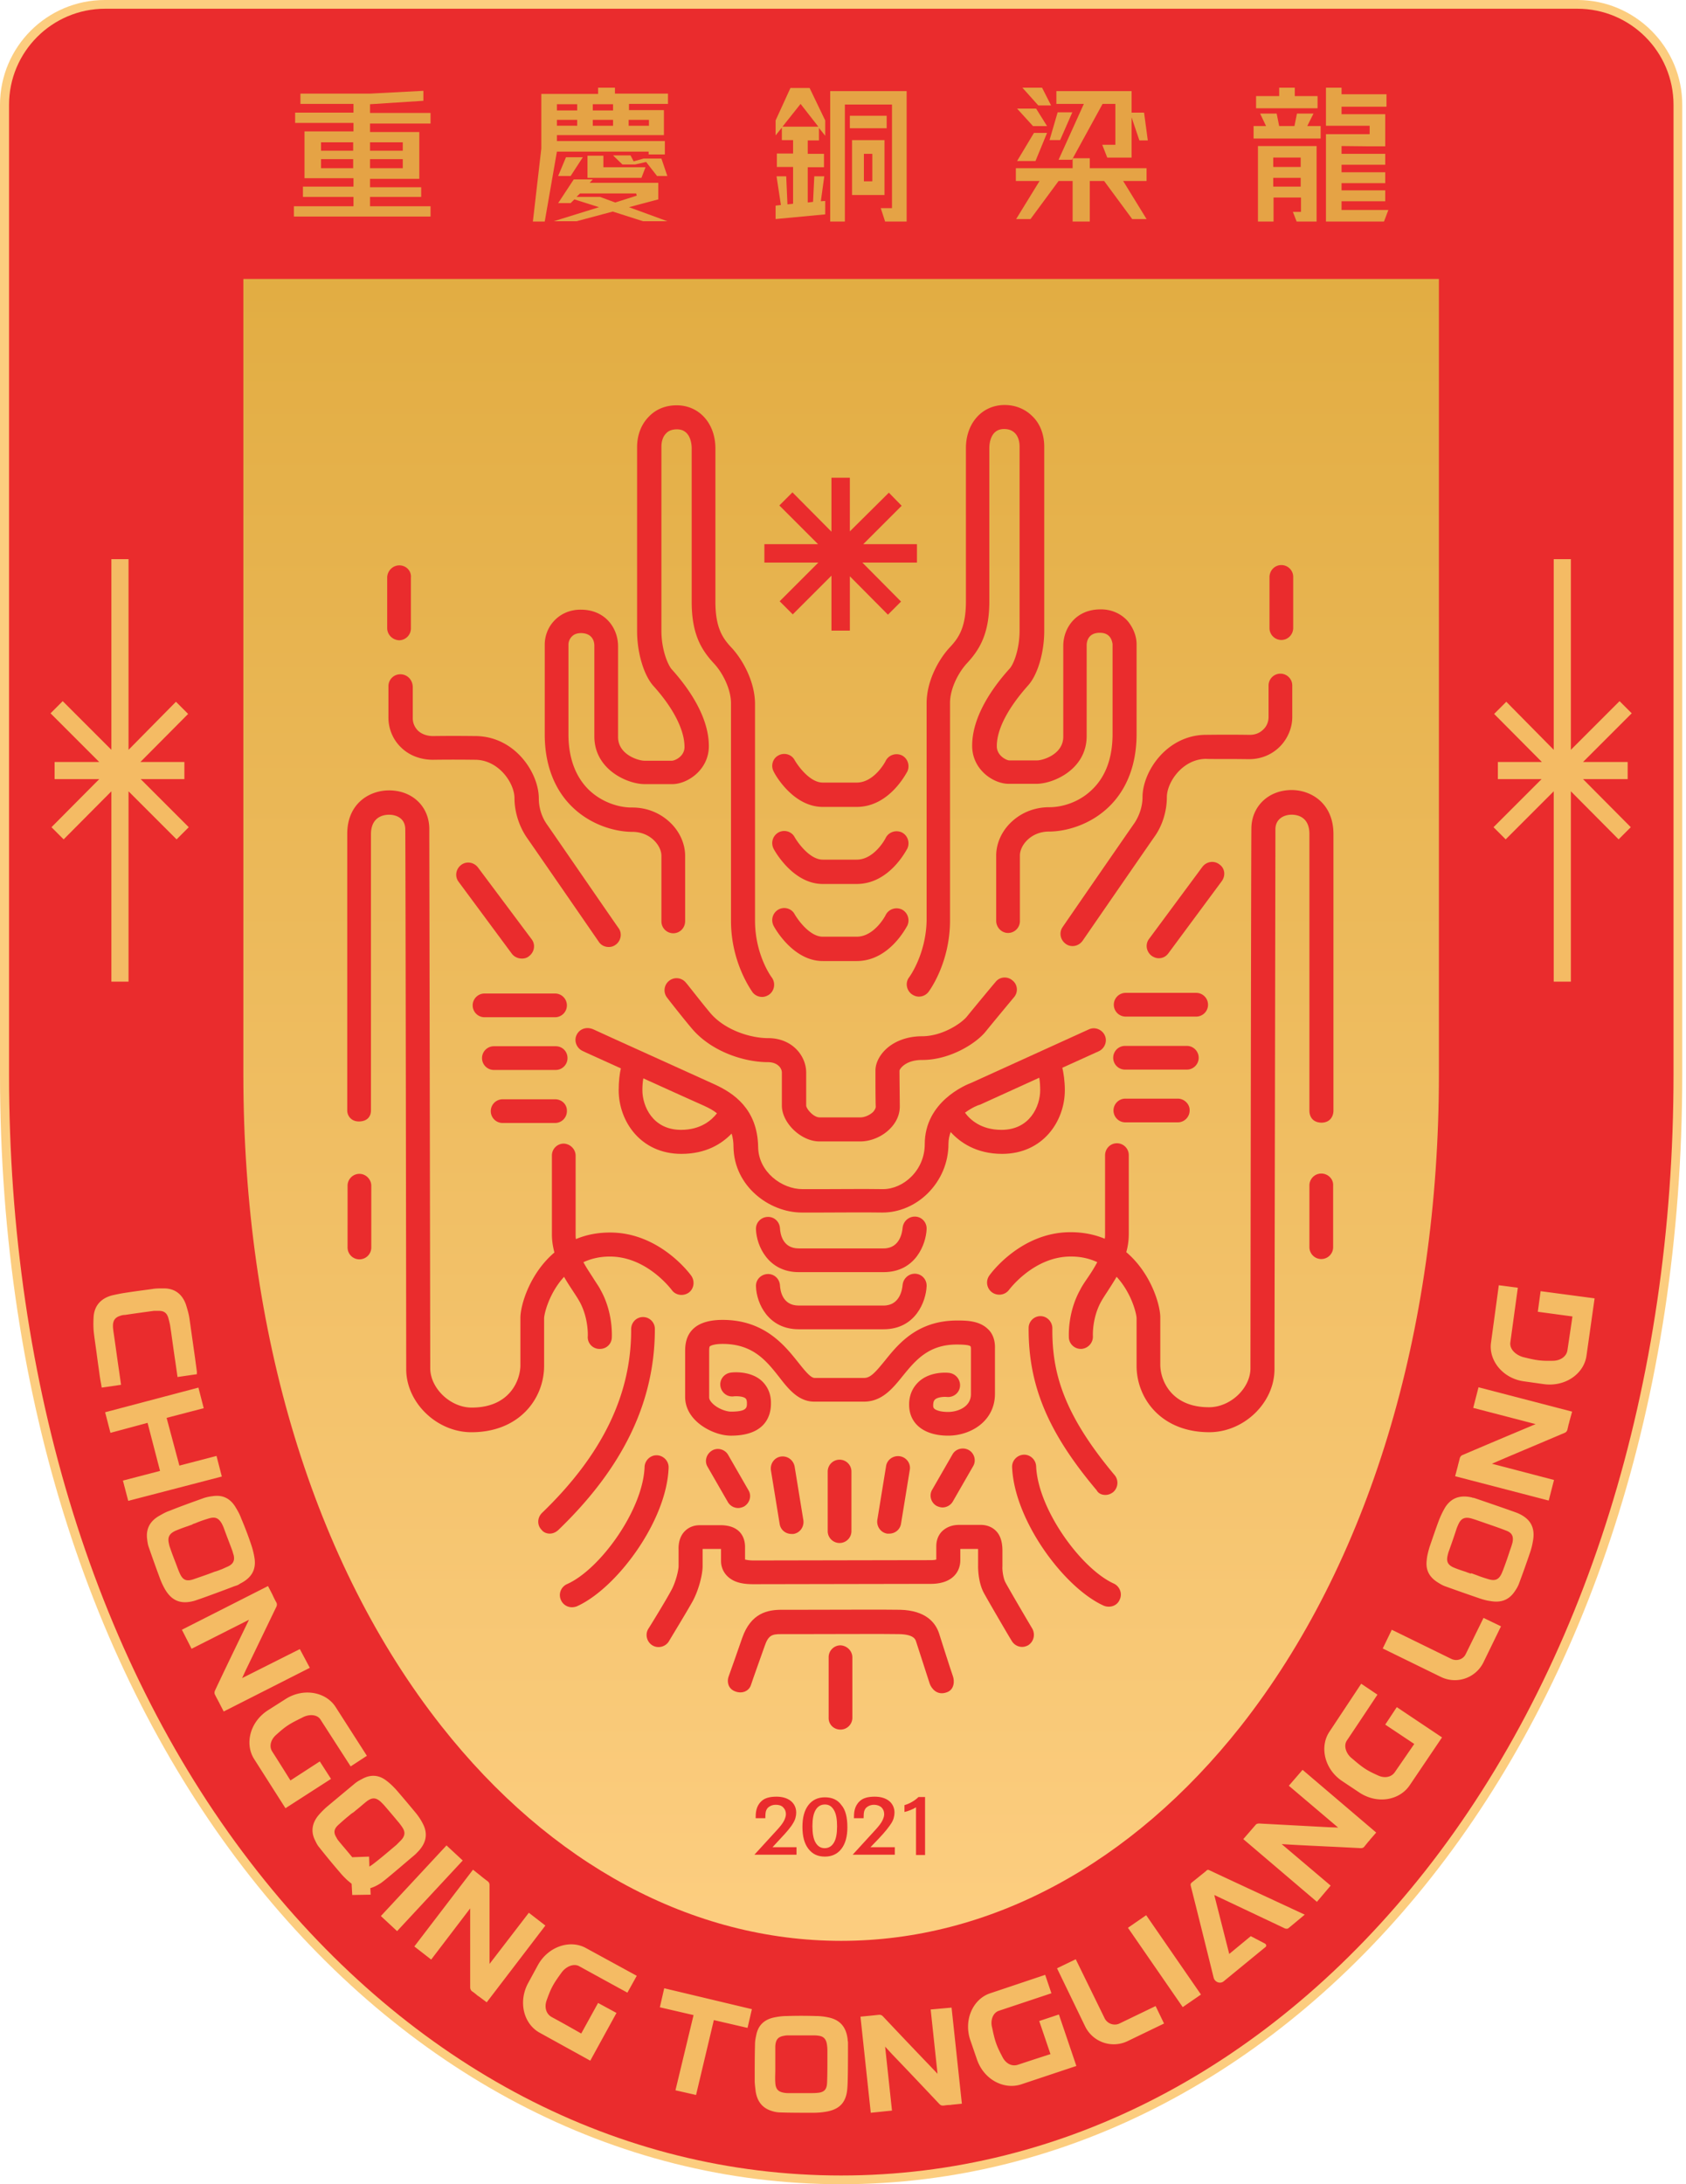 <svg xmlns="http://www.w3.org/2000/svg" width="386" height="500" fill="none"><path fill="#FCCD7F" d="M361.143 0H24C10.714 0 0 10.786 0 24v221.929C0 396.929 88.643 500 192.571 500c103.929 0 192.572-103.071 192.572-254.071V24c0-13.214-10.786-24-24-24Z"/><path fill="#EA2C2D" d="M192.57 498c-50.857 0-98.285-24.714-133.642-69.643C22.213 381.786 2.07 317 2.07 246V24c0-12.143 9.857-22 22-22h337.072c12.143 0 22 9.857 22 22v221.929c0 71-20.215 135.785-56.857 182.357C290.856 473.214 243.427 498 192.57 498Z"/><path fill="url(#a)" d="M192.572 444.288c-34 0-66.5-17.429-91.5-49.143-29.286-37.143-45.357-90.143-45.357-149.143V63.859h273.714v182.143c0 59-16.143 112-45.357 149.143-25 31.643-57.5 49.143-91.5 49.143Z"/><path fill="#F4BB64" d="M25.499 224.714h3.928v-43.571l11 11 2.786-2.786-11-11h10v-3.928H32.142l10.928-11-2.785-2.786-10.857 11V128h-3.93v43.643L14.357 160.5l-2.786 2.786 11.143 11.143H12.5v3.928h10.214l-10.928 11 2.785 2.786 10.929-11v43.571ZM359.644 224.714h-3.929v-43.571l-11 11-2.785-2.786 11-11h-10v-3.928h10.071l-10.928-11 2.785-2.786 10.857 11V128h3.929v43.643l11.143-11.143 2.786 2.786-11.143 11.143h10.214v3.928H362.43l10.928 11-2.785 2.786-10.929-11v43.571Z"/><path fill="#EA2C2D" d="m178.5 137.637 3 3 8.857-8.857v12.572h4.214v-12.429l8.715 8.786 3-3-8.857-8.929h12.5v-4.214h-12.286l8.786-8.786-2.929-3-8.929 8.857v-12.285h-4.214v12.357l-8.928-9-3 3 8.857 8.857H175v4.214h12.357l-8.857 8.857ZM188.357 184.713h7.785c7.5 0 11.358-7.785 11.572-8.071.643-1.357.143-3-1.214-3.714-1.358-.643-3-.143-3.715 1.214 0 .071-2.571 5-6.643 5h-7.785c-2.929 0-5.643-3.786-6.429-5.143-.714-1.357-2.428-1.786-3.714-1.071-1.357.714-1.786 2.428-1.072 3.714.429.928 4.572 8.071 11.215 8.071ZM177.142 211.995c.429.785 4.572 8 11.215 8h7.785c7.5 0 11.358-7.786 11.572-8.072.643-1.357.143-3-1.214-3.714-1.358-.643-3-.143-3.715 1.214 0 .072-2.571 5-6.643 5h-7.785c-2.929 0-5.643-3.786-6.429-5.143-.714-1.357-2.428-1.785-3.714-1.071-1.357.786-1.786 2.428-1.072 3.786ZM177.142 194.354c.429.786 4.572 8 11.215 8h7.785c7.5 0 11.358-7.786 11.572-8.071.643-1.358.143-3-1.214-3.715-1.358-.643-3-.143-3.715 1.215 0 .071-2.571 5-6.643 5h-7.785c-2.929 0-5.643-3.786-6.429-5.143-.714-1.357-2.428-1.786-3.714-1.072-1.357.786-1.786 2.429-1.072 3.786ZM162.716 231.999c-2-2.357-5.571-7-5.642-7a2.74 2.74 0 0 0-3.858-.5 2.74 2.74 0 0 0-.5 3.858c.143.214 3.715 4.785 5.786 7.214 4.5 5.214 11.929 7.571 17.286 7.571 2.286 0 3.214 1.429 3.214 2.357v7.572c0 4 4.429 8.214 8.572 8.214h9.428c2.429 0 5.072-1.143 6.786-2.928 1.428-1.429 2.214-3.215 2.214-5.072 0-1.214-.071-6.214-.071-8.214.143-.572 1.571-2.429 5.143-2.429h.071c6.429 0 12.429-3.857 14.571-6.571 1.786-2.214 6.429-7.786 6.429-7.786 1-1.143.857-2.928-.357-3.857-1.143-1-2.929-.857-3.857.357-.215.214-4.715 5.643-6.572 7.929-1.214 1.5-5.571 4.5-10.285 4.5-3.358 0-6.429 1.143-8.429 3.143-1.429 1.428-2.214 3.142-2.214 4.714 0 1.928 0 7.071.071 8.286 0 .285-.214.714-.571 1.142-.715.715-1.929 1.286-2.929 1.286h-9.357c-1.429 0-3.071-2-3.071-2.714v-7.643c-.072-3.857-3.286-7.786-8.715-7.786-4 0-9.785-1.785-13.143-5.643Z"/><path fill="#EA2C2D" d="M132.001 236.924c-.643 1.358 0 3 1.357 3.643.071.072 3.929 1.786 8.786 4-.286 1.215-.5 3-.5 5 0 7.072 5 14.572 14.357 14.572 5.714 0 9.286-2.357 11.5-4.643.286.928.428 1.928.428 3.071.143 9 8.215 15 15.643 15h4.572c4.214 0 9.5-.071 13.785 0h.143c3.715 0 7.5-1.571 10.357-4.428 3-3 4.715-7 4.715-11.286 0-1 .214-1.929.5-2.714 2.143 2.357 5.857 5 11.785 5 9.358 0 14.358-7.5 14.358-14.572 0-2.071-.286-3.928-.572-5.143l8.357-3.785c1.357-.643 2-2.286 1.357-3.643-.642-1.357-2.285-2-3.642-1.357l-26.858 12.214c-1.357.5-10.714 4.357-10.714 14.071 0 2.786-1.071 5.429-3.071 7.429-1.786 1.786-4.143 2.857-6.5 2.857h-.072c-4.357-.071-9.643 0-13.857 0h-4.5c-4.714 0-10.071-3.928-10.143-9.643-.143-8.785-5.714-12.357-9.857-14.285-3.428-1.572-27.643-12.5-27.857-12.643-1.643-.715-3.214-.072-3.857 1.285Zm92.214 16c.072 0 .143-.071.214-.071l13.5-6.143c.143.786.215 1.786.215 2.857 0 3.643-2.357 9.072-8.857 9.072-4.715 0-7.215-2.357-8.358-3.929 1.643-1.214 3.143-1.786 3.286-1.786Zm-76.928-6.071c6.142 2.786 12.285 5.571 13.928 6.286 1.072.5 2.072 1 2.929 1.714-1.215 1.571-3.715 3.786-8.215 3.786-6.5 0-8.857-5.429-8.857-9.072 0-1 .072-1.928.215-2.714ZM182.859 291.21h19.429c7.357 0 9.714-6.429 9.857-9.857.071-1.5-1.072-2.786-2.572-2.858-1.5-.071-2.785 1.072-2.928 2.572-.072.786-.5 4.714-4.357 4.714h-19.429c-3.786 0-4.214-3.5-4.286-4.571-.071-1.5-1.285-2.715-2.857-2.643-1.5.071-2.714 1.286-2.643 2.857.143 3.857 2.857 9.786 9.786 9.786ZM182.859 304.288h19.429c7.357 0 9.714-6.429 9.857-9.857.071-1.5-1.072-2.786-2.572-2.858-1.5-.071-2.785 1.072-2.928 2.572-.072.786-.5 4.714-4.357 4.714h-19.429c-3.786 0-4.214-3.5-4.286-4.571-.071-1.5-1.285-2.715-2.857-2.643-1.5.071-2.714 1.286-2.643 2.857.143 3.929 2.857 9.786 9.786 9.786Z"/><path fill="#EA2C2D" d="M226.217 304.283c-2-2-5.072-2-7.072-2-9.071 0-13.428 5.286-16.571 9.215-2 2.428-3.215 3.928-4.715 3.928h-11.357c-.928 0-2.285-1.714-3.714-3.5-3.071-3.857-7.714-9.785-17.357-9.785-8.572 0-8.572 5.5-8.572 7.285v10.357c0 1.929.786 3.786 2.358 5.358 2.071 2.071 5.357 3.5 8.142 3.5 7.858 0 9.143-4.572 9.143-7.286.072-2.714-1.143-4.357-2.143-5.286-2.642-2.357-6.642-1.928-7.071-1.857-1.5.214-2.571 1.571-2.357 3.071.214 1.5 1.571 2.572 3.071 2.358.786-.072 2.215 0 2.715.5.071.071.285.285.285 1.071 0 1 0 1.929-3.643 1.929-1.142 0-3.071-.715-4.214-1.858-.357-.357-.786-.857-.786-1.428v-10.429c0-.357 0-1.071.143-1.214.143-.143.929-.571 2.929-.571 7 0 10.071 3.928 13 7.642 2.143 2.786 4.428 5.572 8 5.572h11.357c4.143 0 6.571-3 8.929-5.929 2.857-3.5 5.857-7.143 12.285-7.143.715 0 2.857 0 3.215.429 0 0 .071.214.071.5v10.429c0 3-3.143 4.071-5.214 4.071-1.072 0-2-.143-2.643-.429-.714-.285-.786-.642-.786-1.071 0-.929.286-1.214.429-1.357.643-.572 2.143-.643 2.714-.572 1.5.143 2.857-.928 3-2.428a2.842 2.842 0 0 0-2.429-3.072c-.428-.071-4.357-.428-7 2-1 .929-2.285 2.643-2.214 5.429.072 4.286 3.5 6.929 8.929 6.929 5.214 0 10.714-3.358 10.714-9.572v-10.428c.071-2.215-.786-3.643-1.571-4.358ZM189.5 336.855v13.643c0 1.5 1.214 2.714 2.714 2.714s2.715-1.214 2.715-2.714v-13.643c0-1.5-1.215-2.714-2.715-2.714a2.713 2.713 0 0 0-2.714 2.714Z"/><path fill="#EA2C2D" d="M225.287 364.713c.642 1.214 5.714 9.929 6.357 10.929a2.756 2.756 0 0 0 2.357 1.357c.5 0 .928-.143 1.357-.357 1.286-.786 1.714-2.429 1-3.786-2.286-3.857-5.786-9.857-6.214-10.714-.429-.857-.714-2.643-.643-3.572V354.999c0-2.072-.5-3.643-1.572-4.643-.571-.571-1.714-1.286-3.357-1.286h-5c-1.571 0-2.857.5-3.857 1.429-.643.643-1.357 1.714-1.357 3.5v3c-.214.071-.643.143-1.286.143-1.928 0-40.142.071-40.5.071-1.071 0-1.714-.143-2-.214v-2.929c0-1.143-.357-4.785-5.357-4.928h-5c-1.714 0-2.786.714-3.428 1.357-1 1-1.5 2.5-1.429 4.286v3.714c0 .857-.571 3.428-1.571 5.357-1.357 2.571-5.286 8.929-5.357 9-.786 1.286-.358 3 .928 3.786 1.286.785 3 .357 3.786-.929.143-.286 4-6.571 5.5-9.286 1.357-2.571 2.214-6 2.214-7.928V354.57h4.214v2.715c0 1.357.5 2.571 1.429 3.5 1.714 1.714 4.214 1.857 6.071 1.857.358 0 38.643-.072 40.5-.072 5 0 6.786-2.785 6.786-5.428v-2.572h4.071v3.929c0 .071-.071 3.643 1.358 6.214Z"/><path fill="#EA2C2D" d="M216.857 387.358c1.643-.643 1.714-2.572 1.286-3.715-.429-1.143-3.143-9.714-3.143-9.714-.786-2.429-3-5.286-8.929-5.429-3-.071-16 0-23 0h-4.143c-3.142 0-7 .715-9 6.429-.642 1.857-2.714 7.786-3.142 8.929-.358 1.071-.143 2.642 1.428 3.285 1.714.715 3.286-.071 3.715-1.428.428-1.357 2.5-7.072 3.142-8.929.858-2.5 1.715-2.714 3.786-2.714H183c6.929 0 19.929-.072 22.857 0 3.357.071 3.714 1.214 3.857 1.643 0 0 2.786 8.643 3.143 9.714.357 1 1.643 2.857 4 1.929Z"/><path fill="#EA2C2D" d="M192.428 395.926c1.5 0 2.715-1.214 2.715-2.714v-13.786c0-1.5-1.215-2.714-2.715-2.785a2.713 2.713 0 0 0-2.714 2.714v13.786c-.071 1.571 1.143 2.785 2.714 2.785ZM206 333.357c-1.5-.214-2.929.786-3.143 2.286l-2 12.285c-.214 1.5.786 2.929 2.286 3.143h.428c1.357 0 2.5-.928 2.715-2.285l2-12.286c.285-1.5-.786-2.929-2.286-3.143ZM218.069 332.93l-4.642 8.071c-.786 1.286-.286 3 1 3.715.428.214.928.357 1.357.357.928 0 1.857-.5 2.357-1.357l4.643-8.072c.785-1.285.285-3-1-3.714-1.286-.714-3-.286-3.715 1ZM252.718 367.574c.357.143.714.215 1.143.215 1.071 0 2.071-.572 2.5-1.643.643-1.357 0-3-1.357-3.643-7.429-3.357-17.358-16.929-17.786-26.857-.072-1.5-1.357-2.714-2.857-2.643-1.5.071-2.715 1.357-2.643 2.857.5 12.214 11.928 27.643 21 31.714ZM253.072 342.21c.643 0 1.215-.214 1.786-.643 1.143-1 1.286-2.714.357-3.857-11.928-14.214-14.357-23.714-14.286-33.643 0-1.5-1.214-2.786-2.714-2.786a2.713 2.713 0 0 0-2.714 2.715c-.072 13.142 4.428 23.928 15.571 37.142.429.786 1.215 1.072 2 1.072Z"/><path fill="#EA2C2D" d="M295.713 180.852c-5.286 0-9.143 3.714-9.214 8.714-.072 3.714-.215 117.928-.215 123.643 0 4.571-4.571 8.928-9.5 8.928-8.785 0-11.142-6.357-11.142-9.714v-10.857c0-2.786-2.072-10.072-7.786-14.929a15.28 15.28 0 0 0 .571-4.143v-18.071c0-1.5-1.214-2.714-2.714-2.714s-2.714 1.214-2.714 2.785v18c0 .358 0 .715-.072 1.072-2.214-.929-4.857-1.5-7.785-1.5h-.072c-11.357 0-18.286 9.5-18.571 9.928a2.765 2.765 0 0 0 .643 3.858c1.214.857 2.928.642 3.857-.572.071-.071 5.643-7.643 14.143-7.643h.071c2.357 0 4.286.5 6 1.286-.714 1.357-1.5 2.571-2.286 3.714-.643.929-1.214 1.786-1.643 2.643-2.928 5.286-2.571 10.714-2.571 10.929.071 1.428 1.286 2.571 2.714 2.571h.215c1.5-.143 2.642-1.428 2.571-2.928 0-.072-.214-4.072 1.857-7.858.357-.642.857-1.428 1.429-2.285.643-1 1.428-2.215 2.143-3.429 3.428 3.714 4.571 8.5 4.571 9.5v10.857c0 7.572 5.714 15.215 16.643 15.215 7.928 0 14.928-6.715 14.928-14.429 0-5.786.215-120 .215-123.571 0-2.429 2-3.358 3.714-3.358 1.214 0 4.071.429 4.071 4.429v63.357c0 .929.429 2.643 2.715 2.714 2.214 0 2.785-1.714 2.785-2.714v-63.357c0-6.929-5-10.071-9.571-10.071Z"/><path fill="#EA2C2D" d="M302.499 268.641a2.713 2.713 0 0 0-2.714 2.714v14.143c0 1.5 1.214 2.714 2.714 2.714s2.715-1.214 2.715-2.714v-14.143c.071-1.5-1.215-2.714-2.715-2.714ZM269.644 251.492h-12a2.713 2.713 0 0 0-2.714 2.714c0 1.5 1.214 2.715 2.714 2.715h12c1.5 0 2.714-1.215 2.714-2.715.072-1.428-1.214-2.714-2.714-2.714ZM274.431 242.136c0-1.5-1.215-2.714-2.715-2.714h-14.142a2.713 2.713 0 1 0 0 5.428h14.142c1.5 0 2.715-1.214 2.715-2.714ZM276.571 229.996c0-1.5-1.214-2.715-2.714-2.715h-16.143a2.713 2.713 0 0 0-2.714 2.715c0 1.5 1.214 2.714 2.714 2.714h16.143c1.5 0 2.714-1.214 2.714-2.714ZM279.145 197.854c-1.215-.928-2.929-.642-3.858.572l-12.214 16.5c-.928 1.214-.643 2.928.572 3.857.5.357 1.071.571 1.642.571.858 0 1.643-.357 2.215-1.142l12.214-16.5c.929-1.286.714-3-.571-3.858ZM285.715 173.782c2.858.072 5.429-1 7.286-2.857 1.786-1.785 2.857-4.285 2.857-6.785v-7.215c0-1.5-1.214-2.714-2.714-2.714a2.713 2.713 0 0 0-2.714 2.714v7.215c0 1.071-.429 2.142-1.215 2.857-.857.857-2 1.285-3.428 1.214-5.357-.071-8.929 0-9.857 0-8.857.143-14.357 8.429-14.357 14.286 0 2.071-.715 4.214-1.858 5.928-1.357 1.929-15.857 22.929-16.428 23.786-.857 1.214-.572 2.929.714 3.857.5.357 1 .5 1.572.5.857 0 1.714-.428 2.285-1.214.143-.214 15.072-21.857 16.429-23.786 1.857-2.571 2.857-5.928 2.857-9.071 0-3.429 3.571-8.715 8.929-8.786.857.071 4.357 0 9.642.071ZM293.359 129.352c-1.5 0-2.714 1.214-2.714 2.785v11.643c0 1.5 1.214 2.714 2.714 2.714s2.714-1.214 2.714-2.785v-11.643c0-1.5-1.214-2.714-2.714-2.714ZM208.143 223.711c-.928 1.214-.642 2.929.572 3.857.5.357 1.071.571 1.643.571.857 0 1.643-.357 2.214-1.071.214-.286 4.929-6.643 4.929-16.357v-49.786c0-3.357 2-7.071 3.857-9.071 3.071-3.286 5.143-7 5.143-14.214v-35.072c0-.714.142-4.357 3.357-4.357 1.071 0 1.857.286 2.5.928.714.715 1.071 1.858 1.071 3.072v42.143c0 4.214-1.357 7.785-2.357 8.785-3.929 4.358-8.571 11.001-8.5 17.715.071 5.357 4.857 8.571 8.357 8.571h6.357c3.857 0 11.5-3.286 11.5-10.928v-20.786c0-.643.215-2.857 3-2.857 1 0 1.715.286 2.215.857.5.571.642 1.286.714 1.714v20.572c0 5.357-1.5 9.642-4.572 12.642-3.071 3.072-7.071 4.143-9.857 4.143h-.071c-3.429 0-6.572 1.286-8.929 3.643-2.071 2.072-3.214 4.786-3.214 7.429v14.928c0 1.5 1.214 2.786 2.714 2.786s2.715-1.214 2.715-2.714v-15c0-1.143.571-2.429 1.642-3.5 1.286-1.286 3.072-2 5-2 3.858 0 9.5-1.5 13.858-5.786 4.071-4 6.214-9.714 6.214-16.5V147.497c0-1.929-.786-3.786-2-5.286-1.572-1.786-3.857-2.786-6.429-2.714-5.5.071-8.357 4.285-8.357 8.357v20.786c0 4.071-4.714 5.428-6 5.428h-6.357c-.571 0-2.786-1-2.857-3.143-.072-3.857 2.5-8.785 7.143-14 2.214-2.428 3.714-7.571 3.714-12.5v-42.143c0-2.785-.929-5.285-2.714-7-1.643-1.642-3.857-2.571-6.357-2.571-5.143 0-8.858 4.143-8.858 9.857v35.072c0 6.071-1.714 8.428-3.642 10.499-2.5 2.643-5.358 7.643-5.358 12.858v49.714c-.142 7.714-3.928 12.929-4 13ZM178.783 333.427c-1.5.215-2.5 1.643-2.285 3.143l2 12.286c.214 1.357 1.357 2.286 2.714 2.286h.428c1.5-.215 2.5-1.643 2.286-3.143l-2-12.286c-.286-1.5-1.643-2.5-3.143-2.286ZM163.001 332.063c-1.286.786-1.786 2.429-1 3.715l4.643 8.071a2.756 2.756 0 0 0 2.357 1.357c.428 0 .928-.143 1.357-.357 1.286-.786 1.786-2.429 1-3.714l-4.643-8.072c-.714-1.285-2.428-1.785-3.714-1ZM130.931 367.921c.357 0 .785-.071 1.142-.214 9.072-4.071 20.572-19.5 21-31.714.072-1.5-1.142-2.786-2.642-2.857-1.5-.072-2.786 1.143-2.858 2.643-.357 9.928-10.285 23.571-17.785 26.857-1.357.643-2 2.214-1.357 3.643a2.73 2.73 0 0 0 2.5 1.642ZM125.856 351.064c.715 0 1.357-.286 1.929-.786 14.928-14.357 22.143-29.429 22.143-46.072 0-1.5-1.214-2.714-2.714-2.714s-2.715 1.214-2.715 2.786c.072 15-6.643 28.786-20.428 42.071-1.072 1.072-1.143 2.786-.072 3.857.429.572 1.143.858 1.857.858Z"/><path fill="#EA2C2D" d="M89.071 186.501c1.715 0 3.715.857 3.715 3.357.071 3.572.214 117.786.214 123.572 0 7.643 7 14.428 14.929 14.428 10.928 0 16.642-7.643 16.642-15.214v-10.857c0-1 1.143-5.786 4.572-9.5.714 1.286 1.5 2.428 2.143 3.428.571.858 1.071 1.643 1.428 2.286 2.072 3.786 1.857 7.857 1.857 7.857-.142 1.5 1 2.857 2.572 2.929h.214c1.429 0 2.643-1.072 2.714-2.572 0-.214.358-5.714-2.571-10.928-.429-.857-1.071-1.714-1.643-2.643-.714-1.143-1.571-2.357-2.286-3.714 1.715-.786 3.715-1.286 6-1.286h.072c8.5 0 14.071 7.571 14.143 7.643.857 1.214 2.571 1.5 3.857.643 1.214-.857 1.5-2.572.643-3.857-.286-.429-7.286-9.929-18.572-9.929h-.071c-3 0-5.572.571-7.786 1.5-.071-.357-.071-.714-.071-1.071v-18c0-1.5-1.215-2.715-2.715-2.786a2.713 2.713 0 0 0-2.714 2.714v18.072c0 1.428.214 2.785.572 4.142-5.715 4.858-7.786 12.143-7.786 14.929v10.857c0 3.357-2.357 9.714-11.143 9.714-4.857 0-9.429-4.357-9.5-8.928 0-5.714-.214-119.929-.214-123.643-.072-5.071-3.929-8.714-9.215-8.714-4.571 0-9.571 3.071-9.571 9.928v63.357c0 1.143.857 2.5 2.643 2.5 2.143 0 2.786-1.357 2.786-2.5v-63.357c.071-3.928 2.928-4.357 4.142-4.357Z"/><path fill="#EA2C2D" d="M82.288 268.711a2.713 2.713 0 0 0-2.714 2.714v14.143c0 1.5 1.215 2.714 2.715 2.714 1.5 0 2.714-1.214 2.714-2.714v-14.143c0-1.428-1.215-2.714-2.715-2.714ZM127.074 251.641h-12a2.713 2.713 0 1 0 0 5.428h12c1.5 0 2.714-1.214 2.714-2.714.071-1.5-1.143-2.714-2.714-2.714ZM127.213 239.5H113.07a2.713 2.713 0 1 0 0 5.429h14.143c1.5 0 2.714-1.215 2.714-2.715 0-1.5-1.143-2.714-2.714-2.714ZM110.929 232.858h16.143c1.5 0 2.714-1.214 2.714-2.714s-1.214-2.714-2.714-2.714h-16.143a2.713 2.713 0 0 0-2.714 2.714c0 1.5 1.214 2.714 2.714 2.714ZM119.499 219.431c.571 0 1.143-.142 1.643-.571 1.214-.929 1.5-2.643.571-3.857l-12.285-16.429c-.929-1.214-2.643-1.5-3.858-.571-1.214.928-1.5 2.643-.571 3.857l12.214 16.5c.572.714 1.429 1.071 2.286 1.071ZM91.644 154.352a2.713 2.713 0 0 0-2.714 2.714v7.214c0 2.5 1 5 2.857 6.786 1.857 1.857 4.5 2.857 7.357 2.857 5.286-.071 8.786 0 9.714 0 5.357.071 8.929 5.357 8.929 8.786 0 3.143 1.071 6.5 2.857 9.071 1.357 1.929 16.286 23.572 16.429 23.786.5.786 1.357 1.214 2.285 1.214.572 0 1.072-.143 1.572-.5 1.214-.857 1.571-2.571.714-3.786-.643-.857-15.071-21.857-16.429-23.785-1.214-1.715-1.857-3.857-1.857-5.929 0-5.857-5.428-14.143-14.357-14.286-.928 0-4.5-.071-9.857 0-1.357 0-2.572-.428-3.429-1.214-.785-.786-1.214-1.786-1.214-2.857v-7.214c-.071-1.643-1.286-2.857-2.857-2.857ZM91.43 129.422c-1.5 0-2.714 1.214-2.786 2.714v11.643c0 1.5 1.215 2.714 2.715 2.786 1.5 0 2.714-1.215 2.714-2.715v-11.642c.143-1.5-1.071-2.786-2.643-2.786ZM167.429 148.21c-1.928-2.072-3.643-4.429-3.643-10.5v-35.072c0-5.714-3.714-9.857-8.857-9.857-2.5 0-4.714.857-6.357 2.572-1.786 1.785-2.714 4.285-2.714 7v42.143c0 4.857 1.5 10 3.714 12.5 4.643 5.142 7.143 10.142 7.143 14 0 2.214-2.286 3.142-2.857 3.142h-6.357c-1.286 0-6-1.357-6-5.428v-20.786c0-4.071-2.858-8.286-8.358-8.357-2.571-.071-4.857.929-6.428 2.714-1.286 1.429-2 3.357-2 5.286V168.138c0 6.786 2.143 12.5 6.214 16.5 4.357 4.286 10 5.786 13.857 5.786 1.929 0 3.715.714 5 2 1 1 1.643 2.286 1.643 3.5v15c0 1.5 1.214 2.714 2.714 2.714s2.715-1.214 2.715-2.785v-14.929c0-2.643-1.143-5.357-3.215-7.428-2.357-2.358-5.5-3.643-8.857-3.643h-.214c-2.714 0-6.714-1.072-9.857-4.143-3-3-4.572-7.286-4.572-12.643V147.496c0-.429.215-1.215.715-1.715.5-.571 1.214-.857 2.214-.857 2.786.072 3 2.214 3 2.857v20.786c0 7.643 7.643 10.929 11.5 10.929h6.357c3.429 0 8.286-3.215 8.357-8.572.072-6.714-4.571-13.357-8.5-17.714-.928-1.072-2.357-4.572-2.357-8.786v-42.143c0-1.285.357-2.357 1.072-3.071.571-.643 1.428-.929 2.5-.929 3.214 0 3.357 3.643 3.357 4.357v35.072c0 7.286 2.071 10.928 5.143 14.214 1.857 2 3.857 5.714 3.857 9.072v49.785c0 9.715 4.785 16.072 4.928 16.357a2.771 2.771 0 0 0 2.215 1.072c.571 0 1.142-.214 1.642-.572 1.215-.928 1.429-2.642.572-3.857-.072-.071-3.857-5.143-3.857-13.071v-49.714c-.072-5.143-2.929-10.143-5.429-12.786Z"/><path fill="#E5A345" d="M98.57 28.218V25.86H84.715v-2l12.214-.785v-2.286l-12.214.643H68.785v2.357h12.143v2H67.571v2.357h13.357v1.929H69.714v10.714h11.214v1.929H69.357v2.357h11.571v2.143H67.285v2.357h31.286v-2.357H84.714v-2.143h11.714V42.86H84.714v-1.928h11.285V30.218H84.714v-1.929H98.57v-.071ZM73.5 32.575h7.357v1.928h-7.358v-1.928Zm0 5.928v-2.071h7.357v2.071h-7.358Zm18.714 0h-7.5v-2.071h7.5v2.071Zm0-5.928v1.928h-7.5v-1.928h7.5ZM134.5 35.64v5.072h12.357l.929-2.429h-9.643v-2.642H134.5Z"/><path fill="#E5A345" d="M140.786 21.499V20.07h-3.857V21.5h-13v12.5L122 50.713h2.714l2.786-16h21v.643h3.714v-3.071H127.5v-1.357H152v-5.715h-8v-1.428h8.929v-2.358h-12.143v.072ZM127.5 23.856h4.643v1.429H127.5v-1.429Zm0 3.571h4.643v1.358H127.5v-1.358Zm8.214 0h4.643v1.358h-4.643v-1.358Zm12.857 0v1.358h-4.642v-1.358h4.642Zm-8.214-2.142h-4.643v-1.429h4.643v1.429Z"/><path fill="#E5A345" d="m129.575 36-1.786 4.286h2.857L133.432 36h-3.857ZM147.355 36.292l-2.285.643-.715-1.357h-4l2.143 2.072h2.929l2.5-.572 2.5 3.214h2.357l-1.357-4h-4.072ZM150.714 45.642v-3.786h-15.715l.715-.786h-4.357l-3.572 5.429h2.857l.857-.857 5.643 1.785-10.357 3.215h5.214l8.286-2.215 6.929 2.215h5.571l-8.786-3.215 6.715-1.785Zm-13.357-.572h-5.358l.786-.785h12.857l.143.5-4.928 1.571-3.5-1.286ZM180.999 20.07l-3.429 7.5V31l1.429-1.786v2.857h2.571v3.072h-3.714v3.071h3.714v8.429l-1.285.143-.286-6.429h-2.214l1 6.572-1.215.142v3.072l11.357-1.072V46l-1 .071.786-5.714h-2.286l-.285 5.857-1.215.143v-8.071h3.715v-3.072h-3.715v-3.071h2.572v-2.857l1.428 1.785v-3.5l-3.571-7.428h-4.357v-.072ZM179.142 29l4.143-5.214 4.071 5.214h-8.214ZM202.999 26.5h-8.429v2.857h8.429V26.5ZM202.499 32.07h-7.429v12.572h7.429V32.07Zm-4.714 3.143h1.928V41.5h-1.928v-6.286Z"/><path fill="#E5A345" d="M190.07 20.86v29.857h3.357V23.93h10.786v23.714h-2.571l1 3.072h4.928V20.859h-17.5ZM240.642 24.142l-2.072-4.072h-4.5l3.643 4.072h2.929ZM239.713 30.43h-3l-3.858 6.428h4.215l2.643-6.428ZM242.142 25.71l-1.857 6.358h2.429l2.785-6.357h-3.357Z"/><path fill="#E5A345" d="M242.355 36.574h3.072l7-12.786h2.928v9.357h-3l1.143 2.929h5.572v-9.215l1.785 5.286h1.929l-.857-6.357h-2.857v-4.929h-17.215v2.929h6.286l-5.786 12.786ZM239.713 28.86l-2.5-4h-4.358l3.643 4h3.215Z"/><path fill="#E5A345" d="M249.499 36.219h-3.929v2.285h-13v2.929h5.429l-5.357 8.714h3.285l6.429-8.714h3.214v9.286h3.929v-9.286h3.286l6.428 8.714h3.286l-5.357-8.714h5.357v-2.928h-13v-2.286ZM301.646 21.999h-5.215V20.07h-3.571V22h-5.286v2.786h14.072v-2.786ZM299.286 28.857 300.714 26h-3.785l-.572 2.857h-3.5L292.286 26H288.5l1.357 2.857H287v2.857h15.357v-2.857h-3.071ZM288 50.715h3.571v-5.5h6.286v3.286H296l.857 2.214h4.572V33.43H288v17.285Zm9.786-8H291.5v-2h6.286v2Zm0-4.5H291.5v-2.143h6.286v2.143ZM307.142 48.07v-2h10v-2.5h-10v-1.642h10v-2.5h-10v-1.715h10v-2.5h-10v-1.785l6.428.07h3.572v-7.356h-10v-1.715h10.285V21.57h-10.285v-1.5h-3.572v8.715h10v1.928h-10v20h13.286l1-2.643h-10.714Z"/><path fill="#F4BB64" d="M194.142 468.427v-.714c0-.214 0-.428-.071-.571v-.215c-.286-2.857-1.714-4.5-4.214-5.071-.929-.214-2-.357-3.072-.357-2.214-.072-4.5-.072-6.643 0-1.071 0-2.071.143-3.071.357-2.143.5-3.5 1.786-3.929 4-.143.643-.285 1.357-.285 2-.072 2.714-.072 5.571-.072 8.429 0 .857.143 1.714.214 2.428.358 2.357 1.572 3.857 3.643 4.5a6.645 6.645 0 0 0 2.072.357c2.214.072 4.571.072 7.428.072 1 0 1.929-.072 2.786-.215 3.286-.5 4.857-2.142 5.071-5.5.143-1.571.143-7.142.143-9.5Zm-16.643 3.858v-3.786c.072-1.643.643-2.286 2.143-2.5.286-.072.643-.072 1-.072h5.5c.357 0 .786 0 1.215.072 1.285.143 1.857.857 2 2.286.071.5.071 1 .071 1.428v1.714c0 1.715 0 3.572-.071 5.358-.072 1.5-.643 2.142-2.072 2.285-.643.072-1.286.072-1.857.072h-4.714c-.357 0-.786 0-1.143-.072-1.429-.214-2-.857-2.072-2.357-.071-.928 0-1.928 0-2.857v-1.571ZM53.57 363.141l.644-.214c.214-.072.357-.143.571-.286.072-.072.143-.072.215-.143 2.57-1.286 3.642-3.143 3.285-5.714a18.06 18.06 0 0 0-.714-3 79.928 79.928 0 0 0-2.357-6.215c-.357-1-.857-1.857-1.429-2.785-1.214-1.857-2.928-2.643-5.143-2.286a9.932 9.932 0 0 0-2 .429c-2.571.928-5.214 1.857-7.857 2.928-.857.286-1.571.714-2.214 1.072-2.072 1.142-3.072 2.785-2.929 5 .072.642.143 1.428.357 2.071a346.5 346.5 0 0 0 2.5 7c.358 1 .715 1.786 1.143 2.571 1.572 2.858 3.715 3.786 6.929 2.858 1.571-.5 6.786-2.429 9-3.286Zm-9.5-14.214c.287-.143.644-.215.93-.358.857-.357 1.714-.642 2.642-.928 1.572-.5 2.357-.214 3.143 1.143.143.285.286.571.429.928.714 2 1.357 3.572 1.928 5.143.143.357.215.786.357 1.143.286 1.286-.142 2.071-1.428 2.643-.5.214-.929.428-1.286.571-.571.215-1.071.429-1.643.572-1.643.643-3.357 1.214-5 1.785-1.428.429-2.214.143-2.857-1.142-.285-.572-.5-1.143-.714-1.715-.5-1.357-1.072-2.714-1.643-4.428-.143-.357-.214-.715-.286-1.072-.285-1.357.143-2.143 1.5-2.785a38.994 38.994 0 0 1 2.643-1c.429-.143.786-.286 1.215-.429l.07-.071ZM213.071 459.999l1.572 14.714-1.429-1.5a1672.263 1672.263 0 0 1-11.071-11.643c-.286-.285-.5-.357-.857-.357-.715.072-1.357.143-2.072.214l-2.214.215 2.357 22 4.857-.5-1.571-14.643 1.571 1.714c3.643 3.786 7.215 7.572 10.857 11.429.286.285.5.357.858.357H216c.5-.072 1-.143 1.5-.143.214 0 .429-.071.571-.071l2.143-.215-2.357-22-4.786.429ZM121.074 437.857l-9 11.714V431.5c0-.357-.143-.643-.429-.857-.571-.429-1.143-.857-1.643-1.286L108.288 428l-13.429 17.571 3.858 3 8.928-11.714v18.072c0 .357.143.642.357.857.429.285.786.571 1.215.928.142.143.285.215.5.357l1.714 1.286 13.428-17.571-3.785-2.929ZM68.644 377.499l-13.214 6.643.857-1.857c2.358-4.858 4.643-9.643 7-14.5.143-.358.143-.643 0-.929a22.478 22.478 0 0 1-.928-1.857l-1-1.929-19.715 10 2.215 4.357 13.143-6.642-1 2.071c-2.286 4.714-4.572 9.429-6.786 14.143-.143.357-.143.643 0 .928.214.429.428.858.714 1.358.072.214.215.357.286.571l1 1.929 19.714-10-2.286-4.286ZM49.57 333.283l-8.5 2.215-2.928-10.929 8.5-2.214-1.215-4.714-21.357 5.642 1.215 4.715 8.5-2.286 2.857 11-8.5 2.214 1.214 4.643 21.429-5.571-1.215-4.715ZM36.358 300.073c1.143 0 1.786.428 2.143 1.5.143.5.286 1.071.429 1.714.428 2.786.785 5.643 1.214 8.428l.5 3.5 4.429-.642v-.572l-.429-3.214c-.429-3-.857-6.072-1.286-9.072-.142-.928-.428-1.928-.785-3.071-.858-2.429-2.572-3.714-5.072-3.714-1 0-1.857 0-2.643.143-2.071.285-4.357.571-7 1-.714.142-1.5.285-2.357.5-2.5.714-3.928 2.428-4.071 4.928-.072 1.286-.072 2.5.071 3.714.214 1.786.5 3.572.714 5.286.143 1.072.286 2.072.429 3.072.143 1.071.286 2.142.5 3.214l.143.857 4.428-.643-.5-3.5c-.428-2.857-.785-5.643-1.214-8.5-.071-.5-.143-1-.143-1.5 0-1.214.5-1.928 1.643-2.286a3.254 3.254 0 0 1 1.143-.214c2.357-.357 4.5-.643 6.571-.928h1.143ZM152.07 455.141l-1 4.357 7.715 1.785-4.143 17.215 4.714 1.071 4.071-17.143 7.715 1.786 1-4.286-20.072-4.785ZM332.213 379.716l-13.571-6.642-2.072 4.285 13.286 6.5a7.294 7.294 0 0 0 9.786-3.357l4-8.214-4-1.929-4.072 8.286c-.571 1.214-2.071 1.714-3.357 1.071ZM252.929 462.071l-6.643-13.571-4.286 2.071 6.429 13.286a7.293 7.293 0 0 0 9.785 3.357l8.286-4-1.929-4-8.285 4c-1.215.572-2.715.072-3.357-1.143ZM262.412 438.415l-4.174 2.882 12.541 18.162 4.174-2.881-12.541-18.163ZM102.225 422.442l-15.026 16.167 3.715 3.453 15.026-16.167-3.715-3.453ZM276.926 428.145c-.357-.214-.643-.071-.786.143a581.654 581.654 0 0 1-3.285 2.643c-.357.285-.286.571-.215.857 1.143 4.5 4 16 5.215 20.928.285 1.072 1.571 1.501 2.357.786l9.5-7.786c.286-.214.214-.571-.072-.785l-3.285-1.715-4.929 4.072-3.429-13.5s15.715 7.428 16.143 7.643c.143.071.572.143.786 0 .714-.572 3.786-3.143 3.786-3.143s-15.857-7.357-21.786-10.143ZM228.714 460.285l12-4-1.429-4.215-12.571 4.215c-3.929 1.285-6.143 6.071-4.572 10.714l1.5 4.357c1.572 4.714 6.215 7.071 10.143 5.786l12.643-4.215-4-11.785-4.5 1.5 2.571 7.571s-4.214 1.357-7.428 2.429c-1.5.5-2.857-.357-3.572-1.786-1.357-2.571-1.714-3.571-2.357-6.714-.428-1.5.072-3.357 1.572-3.857ZM295.073 408.783l11.286 9.572-2-.072-16.072-.857c-.357 0-.642.072-.857.357-.428.5-.928 1.072-1.357 1.572l-1.428 1.643 16.857 14.357 3.143-3.714-11.215-9.5 2.357.142c5.215.286 10.5.5 15.715.786.357 0 .643-.071.857-.357.286-.357.643-.786.928-1.143.143-.143.286-.286.358-.428l1.428-1.643-16.857-14.357-3.143 3.642ZM308.357 398.43c2.643-3.929 7-10.5 7-10.5l-3.714-2.5-7.286 11c-2.285 3.428-1.142 8.571 2.929 11.285l3.857 2.572c4.143 2.786 9.214 1.857 11.572-1.572l7.428-11-10.357-6.928-2.643 4 6.643 4.428s-2.5 3.643-4.429 6.429c-.857 1.286-2.5 1.429-3.857.786-2.714-1.215-3.5-1.786-6-3.929-1.214-.928-2-2.786-1.143-4.071ZM338.425 343.217l-.643-.215c-.214-.071-.428-.142-.571-.142-.071 0-.143 0-.214-.072-2.786-.643-4.786.143-6.143 2.286-.5.857-.929 1.714-1.357 2.786-.786 2.071-1.5 4.214-2.215 6.285-.285 1-.571 2-.642 3-.286 2.215.571 3.857 2.5 5.072.571.357 1.143.714 1.785.928 2.572.929 5.215 1.857 7.929 2.786.857.286 1.714.5 2.357.571 2.357.429 4.143-.214 5.429-2 .357-.5.785-1.142 1.071-1.857a221.274 221.274 0 0 0 2.5-7c.357-1 .572-1.857.714-2.714.643-3.214-.5-5.286-3.5-6.571-1.5-.572-6.714-2.358-9-3.143Zm-1.785 17c-.286-.143-.643-.215-.929-.357-.857-.286-1.786-.572-2.643-.929-1.5-.571-2-1.357-1.643-2.857.072-.286.143-.643.286-1 .714-2 1.286-3.643 1.786-5.214.143-.358.285-.715.5-1.143.571-1.143 1.428-1.5 2.786-1.143.5.143.928.286 1.357.428.571.215 1.071.358 1.642.572 1.643.571 3.358 1.143 5 1.786 1.358.5 1.786 1.285 1.501 2.714a17.428 17.428 0 0 1-.572 1.786 88.403 88.403 0 0 1-1.571 4.499c-.143.358-.286.715-.429 1.001-.643 1.285-1.5 1.571-2.929 1.142-.928-.285-1.857-.571-2.714-.928-.428-.143-.786-.286-1.214-.429l-.214.072ZM337.283 322.285l14.286 3.714-1.857.786a2244.385 2244.385 0 0 0-14.857 6.285c-.357.143-.5.357-.643.715-.143.642-.357 1.357-.5 2l-.571 2.142 21.428 5.572 1.214-4.714-14.214-3.715 2.143-.928c4.857-2.072 9.643-4.072 14.5-6.143.357-.143.5-.357.643-.714v-.072c.143-.5.214-1 .357-1.428.071-.215.071-.358.143-.572l.571-2.071-21.428-5.572-1.215 4.715ZM345.786 307.282c.643-4.714 1.714-12.5 1.714-12.5l-4.357-.571-1.786 13.143c-.571 4.071 2.715 8.214 7.572 8.857l4.571.643c4.929.643 9.143-2.429 9.715-6.5l1.857-13.143-12.357-1.643-.643 4.714 7.928 1.072s-.643 4.428-1.143 7.714c-.214 1.5-1.642 2.357-3.142 2.429-2.929.071-3.929-.072-7.072-.857-1.643-.5-3.071-1.786-2.857-3.358ZM132.568 450.074a4065.838 4065.838 0 0 0 11.071 6.072l2.143-3.857-11.643-6.358c-3.642-2-8.642-.357-11 3.929l-2.214 4.071c-2.357 4.358-1 9.358 2.572 11.358l11.642 6.428 6-10.928-4.214-2.286-3.857 7s-3.857-2.214-6.786-3.786c-1.357-.786-1.643-2.357-1.143-3.786 1-2.785 1.429-3.642 3.358-6.285.928-1.357 2.714-2.286 4.071-1.572ZM73.426 393.713c2.571 4 6.857 10.642 6.857 10.642l3.714-2.428-7.143-11.143c-2.214-3.5-7.428-4.5-11.571-1.786l-3.929 2.5c-4.214 2.715-5.357 7.786-3.143 11.215l7.143 11.214 10.429-6.714-2.572-4-6.714 4.357s-2.357-3.786-4.143-6.572c-.857-1.285-.286-2.857.857-3.857 2.215-2 3-2.5 5.929-3.928 1.5-.858 3.5-.858 4.286.5ZM84.858 433.717l-.072-1.5c.786-.214 1.643-.643 2.5-1.214 1.286-.929 5.5-4.572 7.286-6.072l.5-.428.429-.429c.071-.071.071-.143.142-.143 2-2.071 2.358-4.214 1.143-6.5-.428-.857-1-1.714-1.714-2.571a316.796 316.796 0 0 0-4.286-5.072c-.714-.785-1.428-1.5-2.285-2.143-1.715-1.357-3.643-1.5-5.572-.428-.571.286-1.214.643-1.714 1.071-2.072 1.715-4.286 3.572-6.429 5.357a19.414 19.414 0 0 0-1.714 1.715c-1.571 1.785-1.928 3.714-1.071 5.643.285.571.571 1.285 1.071 1.857a161.567 161.567 0 0 0 4.714 5.714 17.24 17.24 0 0 0 1.929 2c.286.214.5.429.786.643l.142 2.571 4.215-.071Zm-7.143-12.072c-.214-.285-.5-.571-.643-.928-.786-1.214-.643-2.072.5-3.072.714-.642 1.429-1.285 2.143-1.857.357-.285.643-.571 1-.785l.214-.143c.286-.215.5-.429.786-.643.714-.572 1.428-1.214 2.143-1.786 1.285-1 2.143-1 3.285 0l.715.714c1.357 1.572 2.5 2.929 3.571 4.215.215.285.5.643.715 1 .714 1.071.57 2-.43 3l-1 1c-.428.357-.856.714-1.356 1.143-1.357 1.142-2.715 2.285-4.143 3.357l-.643.428-.071-2.285-3.858.142c-.928-1.142-1.857-2.214-2.928-3.5Z"/><path fill="#EA2C2D" d="M182.358 422.853v1.714h-9.643l5.357-5.857c.643-.714 1.143-1.357 1.429-1.929.285-.571.428-1.071.428-1.5 0-.643-.214-1.143-.643-1.571-.428-.429-1-.572-1.714-.572-.643 0-1.214.215-1.643.572-.857.714-.643 1.857-.714 2.5h-2.214c0-1.214.071-2.714 1.285-3.857.786-.786 2-1.072 3.5-1.072 1.357 0 2.5.357 3.286 1s1.214 1.572 1.214 2.643c0 .786-.214 1.643-.714 2.429-.429.785-1.429 2-2.929 3.571l-1.785 1.929h5.5ZM204.858 422.853v1.714h-9.643l5.357-5.857c.643-.714 1.143-1.357 1.429-1.929.285-.571.428-1.071.428-1.5 0-.643-.214-1.143-.643-1.571-.428-.357-1-.572-1.714-.572-.643 0-1.214.215-1.643.572-.857.714-.643 1.857-.714 2.5h-2.214c0-1.214.071-2.714 1.285-3.857.786-.786 2-1.072 3.5-1.072 1.357 0 2.5.357 3.286 1s1.214 1.572 1.214 2.643c0 .786-.214 1.643-.714 2.429-.5.785-1.429 2-2.929 3.571l-1.857 1.929h5.572ZM194.001 418.287c0 2.071-.429 3.714-1.358 4.928-.928 1.215-2.214 1.786-3.785 1.786-1.643 0-2.857-.571-3.786-1.786-.929-1.214-1.357-2.857-1.357-5 0-2.142.428-3.785 1.357-5 .929-1.214 2.214-1.785 3.786-1.785 1.643 0 2.928.571 3.785 1.785.929 1.072 1.358 2.786 1.358 5.072Zm-5.215 4.786c.929 0 1.643-.429 2.143-1.286.5-.857.714-2.072.714-3.714 0-1.643-.214-2.858-.714-3.715-.5-.857-1.143-1.285-2.071-1.285-.929 0-1.643.428-2.143 1.285-.5.857-.714 2.072-.714 3.715 0 1.571.214 2.857.714 3.714.5.857 1.214 1.286 2.071 1.286ZM209.717 424.574v-10.857c-.643.428-1.928.928-2.643 1.071v-1.571c1.072-.286 2.357-1 3.215-1.858h1.5v13.286h-2.072v-.071Z"/><defs><linearGradient id="a" x1="192.572" x2="192.572" y1="436.9" y2="65.757" gradientUnits="userSpaceOnUse"><stop stop-color="#FCCD7F"/><stop offset="1" stop-color="#E2AD43"/></linearGradient></defs></svg>